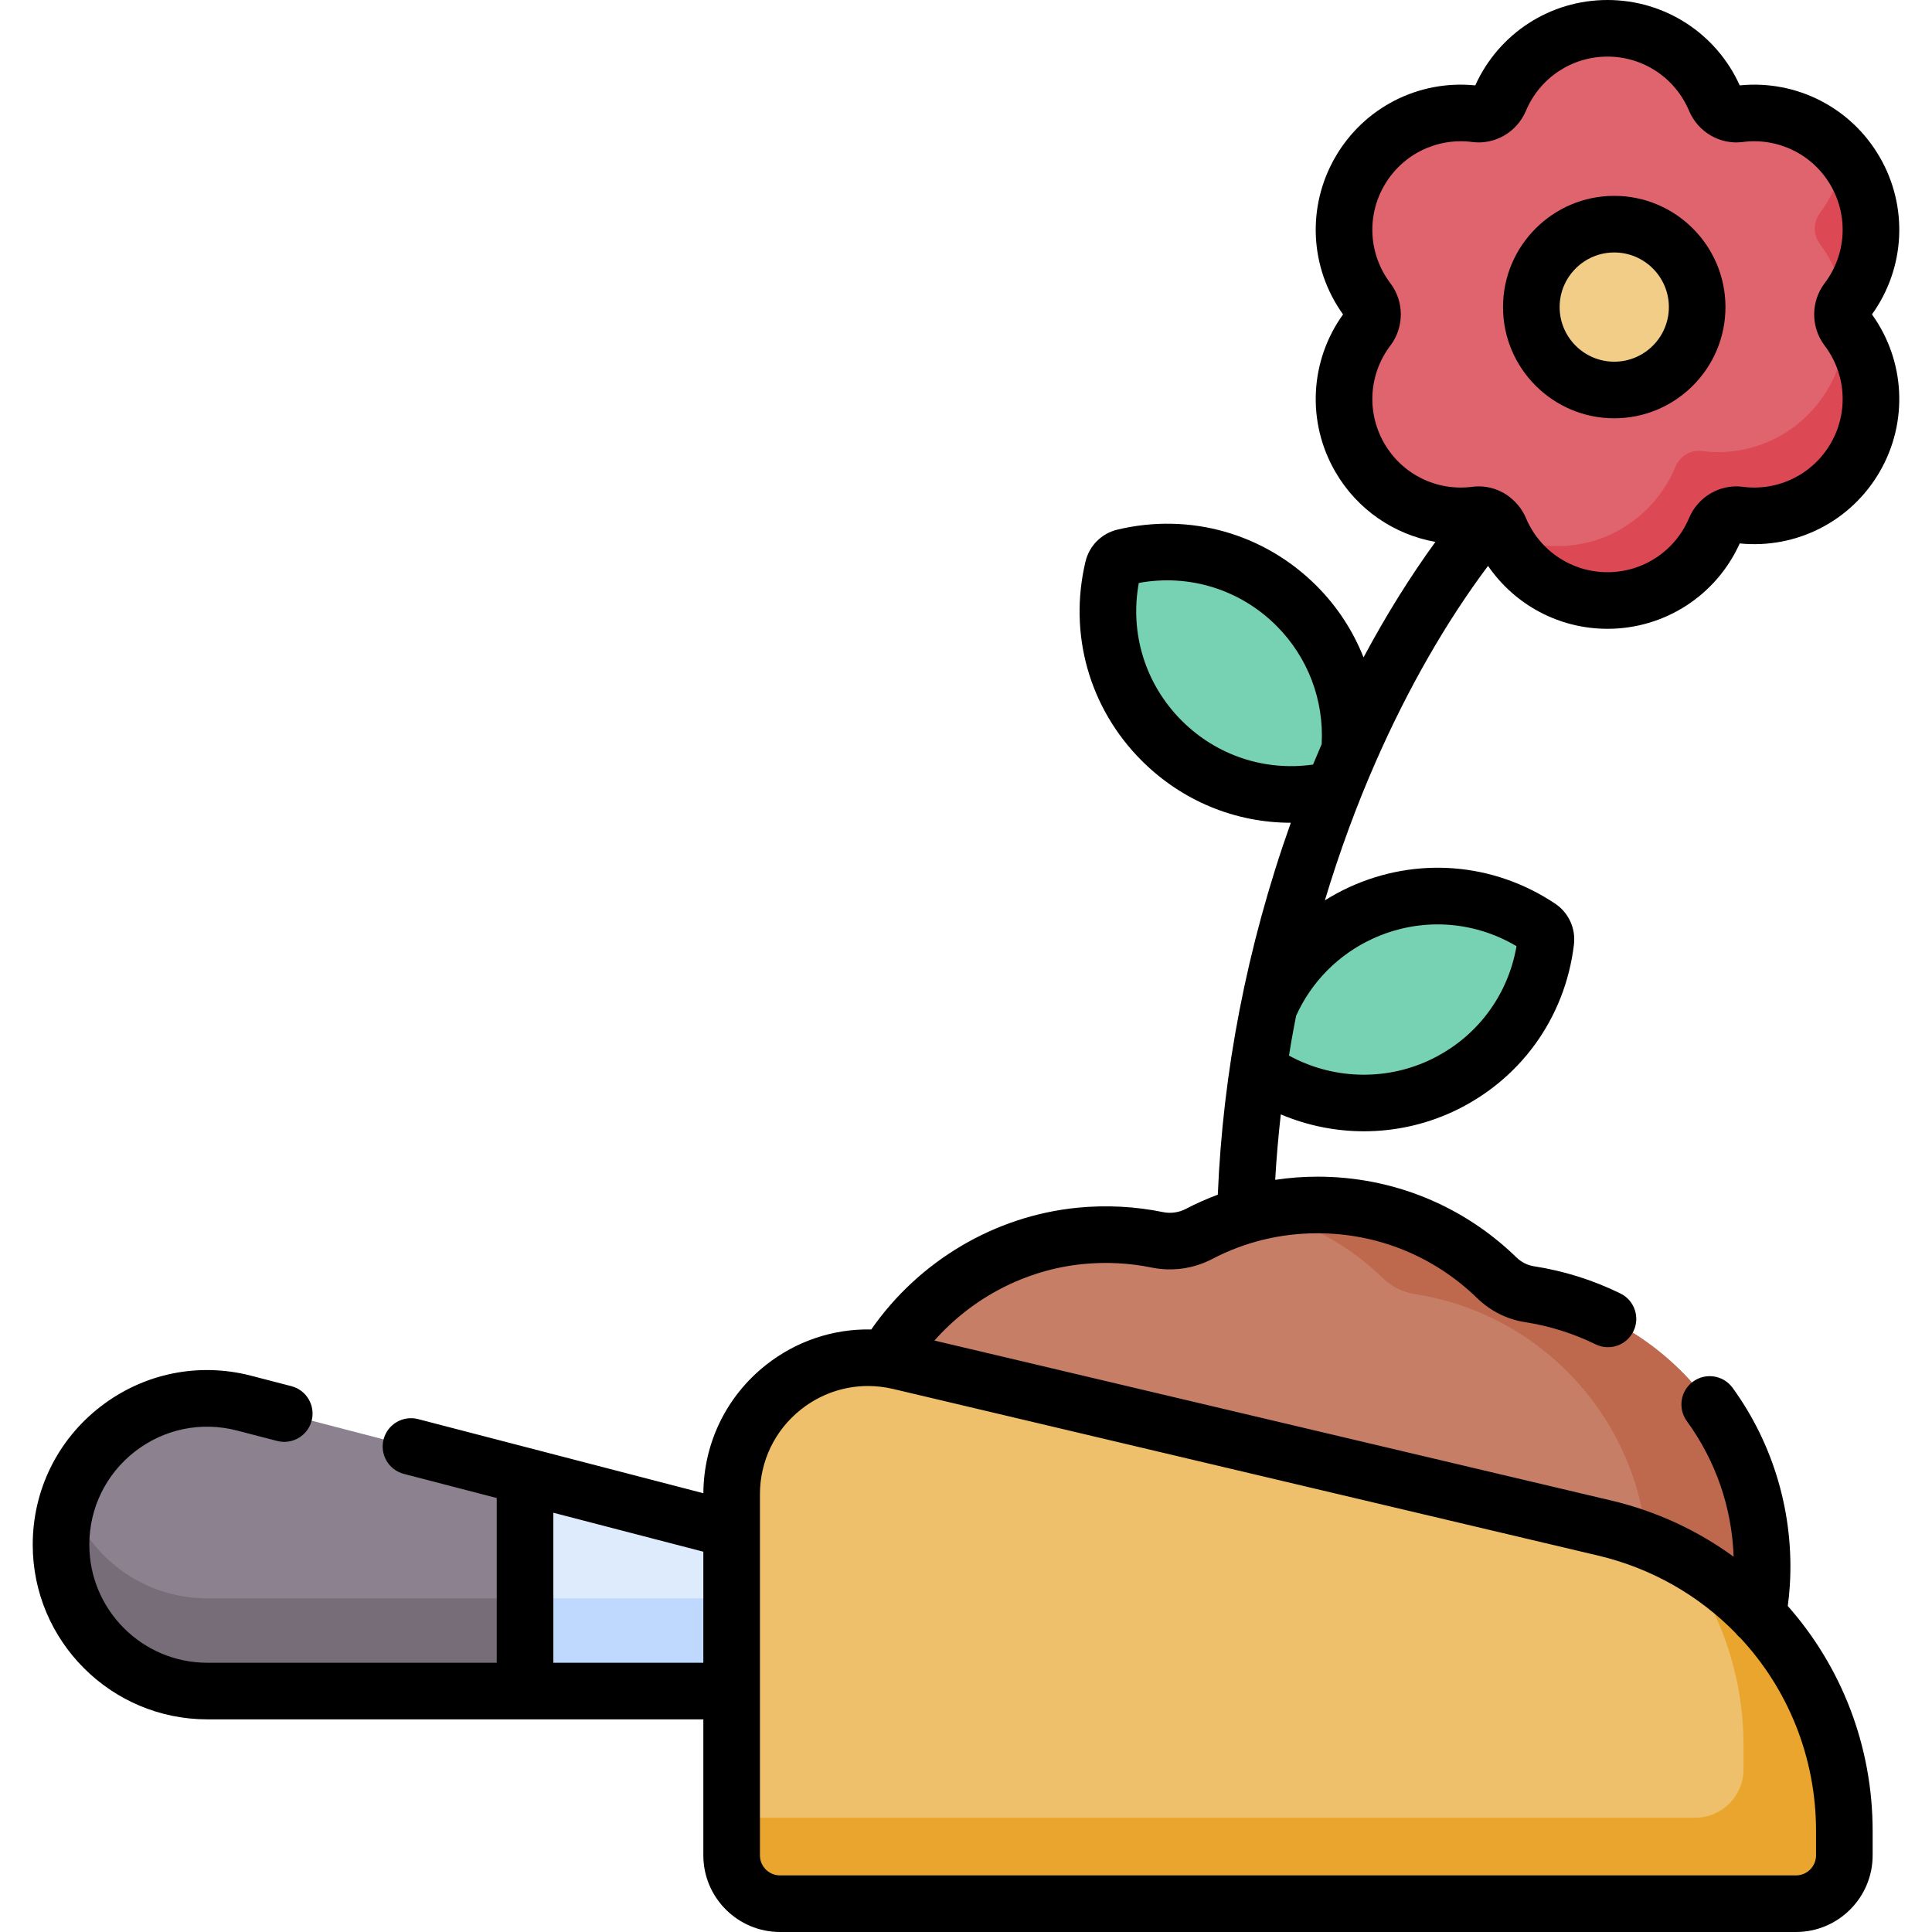 <svg id="Capa_1" enable-background="new 0 0 512 512" height="512" viewBox="0 0 512 512" width="512" xmlns="http://www.w3.org/2000/svg"><g><path d="m357.644 199.04c-1.46 3.33-2.88 6.73-4.25 10.18-15.84 3.73-33.18-.59-45.53-12.94-12.397-12.397-16.691-29.823-12.9-45.714.345-1.445 1.472-2.572 2.917-2.917 15.89-3.791 33.316.503 45.714 12.9 10.539 10.541 15.219 24.711 14.049 38.491z" fill="#77d1b3"/><path d="m407.934 245.69c1.235.823 1.902 2.269 1.727 3.743-1.93 16.229-11.99 31.094-27.917 38.437-16.32 7.52-34.64 5.23-48.34-4.41.82-5.56 1.78-11.07 2.87-16.5 4.56-10.67 12.94-19.74 24.31-24.98 15.917-7.343 33.761-5.346 47.35 3.71z" fill="#77d1b3"/><path d="m405.288 342.965c-3.247-.502-6.258-2.042-8.613-4.333-12.273-11.941-29.023-19.303-47.499-19.303-11.347 0-22.038 2.785-31.447 7.694-3.391 1.77-7.277 2.313-11.025 1.547-6.503-1.328-13.339-1.735-20.38-1.047-32.966 3.222-59.139 30.265-61.261 63.32-2.547 39.674 28.878 72.646 68.003 72.646 13.492 0 26.057-3.937 36.641-10.702.791.235 1.582.47 2.385.677 13.739 22.092 38.949 36.309 67.313 34.285 36.143-2.579 65.219-31.972 67.437-68.139 2.362-38.489-25.153-71.016-61.554-76.645z" fill="#c77e67"/><path d="m405.288 342.965c-3.247-.502-6.258-2.042-8.613-4.333-12.273-11.941-29.023-19.303-47.499-19.303-5.218 0-10.294.595-15.174 1.709 12.417 2.82 23.551 9.016 32.368 17.594 2.355 2.291 5.366 3.831 8.613 4.333 36.401 5.629 63.915 38.156 61.554 76.645-2.014 32.83-26.159 60.075-57.631 66.753 6.551 1.385 13.427 1.891 20.499 1.386 36.143-2.579 65.219-31.972 67.437-68.139 2.362-38.489-25.153-71.016-61.554-76.645z" fill="#be694e"/><path d="m221.934 448.149h-166.99c-21.414 0-38.774-17.36-38.774-38.774 0-25.374 23.969-43.91 48.527-37.528l150.578 39.132z" fill="#8c818f"/><path d="m54.944 423.586c-17.125 0-31.647-11.107-36.782-26.507-1.28 3.842-1.993 7.966-1.993 12.296 0 21.414 17.36 38.774 38.774 38.774h166.99l-4.401-24.564h-162.588z" fill="#766d78"/><path d="m139.144 448.149h82.79l-6.659-37.17-76.131-19.784z" fill="#ddebfd"/><path d="m217.533 423.586h-78.389v24.563h82.79z" fill="#bed9fd"/><path d="m475.959 504.5h-269.252c-7.077 0-12.814-5.737-12.814-12.814v-95.673c0-23.356 21.792-40.597 44.521-35.225l186.835 44.16c37.228 8.799 63.524 42.035 63.524 80.289v6.449c0 7.077-5.737 12.814-12.814 12.814z" fill="#eec06b"/><path d="m445.165 412.475c10.657 13.991 16.881 31.386 16.881 49.977v6.449c0 7.077-5.737 12.814-12.814 12.814h-255.339v9.972c0 7.077 5.737 12.814 12.814 12.814h269.252c7.077 0 12.814-5.737 12.814-12.814v-6.449c0-30.991-17.261-58.684-43.608-72.763z" fill="#e9a52d"/><path d="m489.521 87.051c-1.682-2.218-1.682-5.242 0-7.46 7.299-9.624 8.567-23.064 2.149-34.181-6.441-11.155-18.777-16.777-30.8-15.213-2.714.353-5.274-1.22-6.335-3.742-4.685-11.135-15.691-18.955-28.529-18.955s-23.844 7.82-28.528 18.955c-1.061 2.522-3.621 4.095-6.335 3.742-12.023-1.564-24.36 4.058-30.8 15.213-6.418 11.117-5.15 24.557 2.149 34.181 1.682 2.218 1.682 5.242 0 7.46-7.299 9.624-8.567 23.064-2.149 34.181 6.441 11.155 18.777 16.777 30.8 15.213 2.714-.353 5.274 1.22 6.335 3.742 4.684 11.135 15.69 18.955 28.528 18.955s23.844-7.82 28.528-18.955c1.061-2.522 3.621-4.095 6.335-3.742 12.023 1.564 24.36-4.058 30.8-15.213 6.419-11.117 5.151-24.557-2.148-34.181z" fill="#df646e"/><path d="m482.316 56.422c-1.841 2.462-1.841 5.818 0 8.28 3.516 4.701 5.75 10.223 6.555 15.984.18-.379.387-.749.649-1.094 7.299-9.624 8.567-23.064 2.149-34.181-.871-1.508-1.857-2.906-2.928-4.207-.89 5.482-3.065 10.726-6.425 15.218z" fill="#dc4955"/><path d="m489.521 87.051c-.132-.174-.235-.36-.346-.543-.158 5.497-1.604 11.034-4.506 16.132-7.05 12.382-20.554 18.621-33.716 16.885-2.97-.392-5.773 1.354-6.934 4.154-5.128 12.359-17.176 21.038-31.229 21.038-5.314 0-10.339-1.245-14.813-3.456 4.927 10.556 15.612 17.882 28.03 17.882 12.838 0 23.844-7.82 28.528-18.955 1.061-2.522 3.621-4.095 6.335-3.742 12.023 1.564 24.36-4.058 30.8-15.213 6.418-11.118 5.149-24.558-2.149-34.182z" fill="#dc4955"/><circle cx="427.794" cy="81.379" fill="#f1cd88" r="21.974"/><g><path d="m427.792 51.905c-16.252 0-29.475 13.222-29.475 29.474s13.223 29.474 29.475 29.474 29.475-13.222 29.475-29.474-13.223-29.474-29.475-29.474zm0 43.949c-7.981 0-14.475-6.493-14.475-14.474s6.493-14.474 14.475-14.474 14.475 6.493 14.475 14.474-6.493 14.474-14.475 14.474z"/><path d="m498.162 41.661c-7.598-13.159-22.069-20.533-37.117-19.033-6.218-13.78-19.863-22.628-35.041-22.628s-28.823 8.849-35.041 22.628c-15.053-1.51-29.521 5.874-37.117 19.033-7.589 13.144-6.75 29.384 2.075 41.661-8.824 12.275-9.664 28.518-2.075 41.661 5.787 10.025 15.568 16.679 26.553 18.622-6.736 9.273-13.142 19.562-19.047 30.609-2.785-7.017-6.977-13.486-12.457-18.967-13.892-13.892-33.614-19.459-52.756-14.893-4.219 1.006-7.465 4.252-8.472 8.472-4.567 19.143 1 38.865 14.892 52.757 10.692 10.693 24.846 16.457 39.521 16.458-11.813 33.191-18.012 66.488-19.349 98.562-2.896 1.079-5.725 2.334-8.462 3.763-1.866.971-4.015 1.274-6.064.855-7.384-1.511-14.991-1.903-22.614-1.167-21.939 2.15-42.062 14.103-54.696 32.268-10.03-.206-19.855 3.042-27.921 9.423-10.462 8.279-16.489 20.65-16.575 33.978l-75.601-19.643c-4.006-1.042-8.104 1.364-9.145 5.373-1.042 4.009 1.363 8.104 5.373 9.145l24.615 6.396v43.656h-76.699c-17.242 0-31.271-14.028-31.271-31.27 0-9.758 4.425-18.776 12.139-24.743 7.714-5.966 17.552-7.98 26.999-5.527l10.64 2.76c4.014 1.039 8.104-1.368 9.143-5.376 1.04-4.01-1.367-8.103-5.377-9.143l-10.637-2.759c-13.969-3.628-28.528-.647-39.944 8.181-11.415 8.829-17.962 22.172-17.962 36.608 0 25.513 20.757 46.27 46.271 46.27h131.448v36.036c0 11.201 9.112 20.314 20.313 20.314h269.253c11.201 0 20.313-9.113 20.313-20.314v-6.449c0-22.692-8.36-43.642-22.487-59.627.243-1.853.431-3.706.545-5.541 1.146-18.674-4.241-37.24-15.169-52.278-2.436-3.352-7.127-4.092-10.477-1.659-3.351 2.435-4.093 7.125-1.658 10.476 7.719 10.623 11.943 22.939 12.406 35.942-9.477-6.906-20.426-12.058-32.458-14.901l-179.337-42.388c10.098-11.404 24.215-18.788 39.409-20.276 6.126-.592 12.237-.278 18.149.931 5.41 1.11 11.091.313 16.012-2.249 8.686-4.537 18.095-6.837 27.967-6.837 15.877 0 30.889 6.1 42.277 17.183 3.519 3.414 7.898 5.616 12.688 6.37 6.5 1.004 12.79 2.979 18.694 5.873 3.719 1.823 8.212.284 10.035-3.435 1.822-3.72.284-8.212-3.436-10.035-7.267-3.561-15.006-5.992-22.982-7.224-1.67-.263-3.287-1.085-4.547-2.307-14.197-13.816-32.924-21.425-52.73-21.425-3.763 0-7.519.285-11.23.843.327-5.74.825-11.535 1.483-17.348 6.993 2.965 14.494 4.479 22.023 4.479 7.979 0 15.985-1.69 23.435-5.123 17.853-8.232 29.898-24.816 32.225-44.365.51-4.301-1.412-8.465-5.017-10.867-16.375-10.914-36.804-12.514-54.647-4.281-2.199 1.013-4.311 2.168-6.338 3.439 3.908-12.995 8.461-25.285 13.406-36.559 8.552-19.516 18.767-37.317 29.83-52.077 7.075 10.311 18.81 16.672 31.662 16.672 15.178 0 28.823-8.849 35.041-22.628 15.047 1.508 29.52-5.875 37.117-19.032 7.589-13.144 6.749-29.386-2.075-41.661 8.825-12.277 9.665-28.519 2.076-41.662zm-351.52 398.989v-39.758l39.749 10.328v29.43zm313.199-7.986c.383.505.824.966 1.325 1.363 12.604 13.498 20.104 31.576 20.104 51.21v6.449c0 2.93-2.384 5.314-5.313 5.314h-269.253c-2.93 0-5.313-2.384-5.313-5.314v-43.517l.001-.019-.001-.019v-52.117c0-8.825 3.97-17.027 10.891-22.503 5.139-4.066 11.366-6.203 17.748-6.203 2.213 0 4.446.257 6.657.78l186.835 44.16c14.239 3.365 26.668 10.595 36.319 20.416zm-158.043-278.179c13.338-2.451 26.838 1.716 36.49 11.368 8.3 8.3 12.623 19.674 11.964 31.37-.265.612-2.184 5.161-2.28 5.396-12.779 1.822-25.559-2.394-34.807-11.642-9.653-9.654-13.819-23.152-11.367-36.492zm61.926 94.305c12.401-5.721 26.508-4.959 38.168 1.957-2.307 13.365-10.886 24.593-23.288 30.312-11.871 5.47-25.668 4.897-37.008-1.317.127-.781.558-3.413.652-3.948.39-2.212.803-4.416 1.237-6.604 4.058-9.017 11.217-16.242 20.239-20.4zm119.819-157.207c5.719 7.542 6.358 17.707 1.629 25.898-4.751 8.228-13.91 12.753-23.337 11.526-5.995-.776-11.838 2.622-14.216 8.272-3.671 8.725-12.155 14.363-21.615 14.363s-17.944-5.638-21.615-14.364c-1.115-2.649-3.022-4.758-5.294-6.259-.182-.12-.365-.234-.552-.339-.015-.009-.03-.019-.045-.027-.08-.045-.162-.085-.243-.127-1.938-1.047-4.121-1.629-6.375-1.629-.565 0-1.136.036-1.707.11-9.428 1.228-18.587-3.298-23.337-11.526-4.729-8.191-4.09-18.356 1.628-25.897 3.691-4.865 3.691-11.661.001-16.525-5.719-7.541-6.358-17.707-1.629-25.898 4.751-8.229 13.914-12.755 23.337-11.526 5.998.778 11.838-2.622 14.216-8.271 3.671-8.726 12.155-14.364 21.615-14.364s17.944 5.638 21.615 14.365c2.378 5.648 8.219 9.046 14.216 8.27 9.428-1.226 18.587 3.298 23.337 11.526 4.729 8.191 4.09 18.357-1.628 25.897-3.691 4.865-3.691 11.66-.001 16.525z"/></g></g></svg>